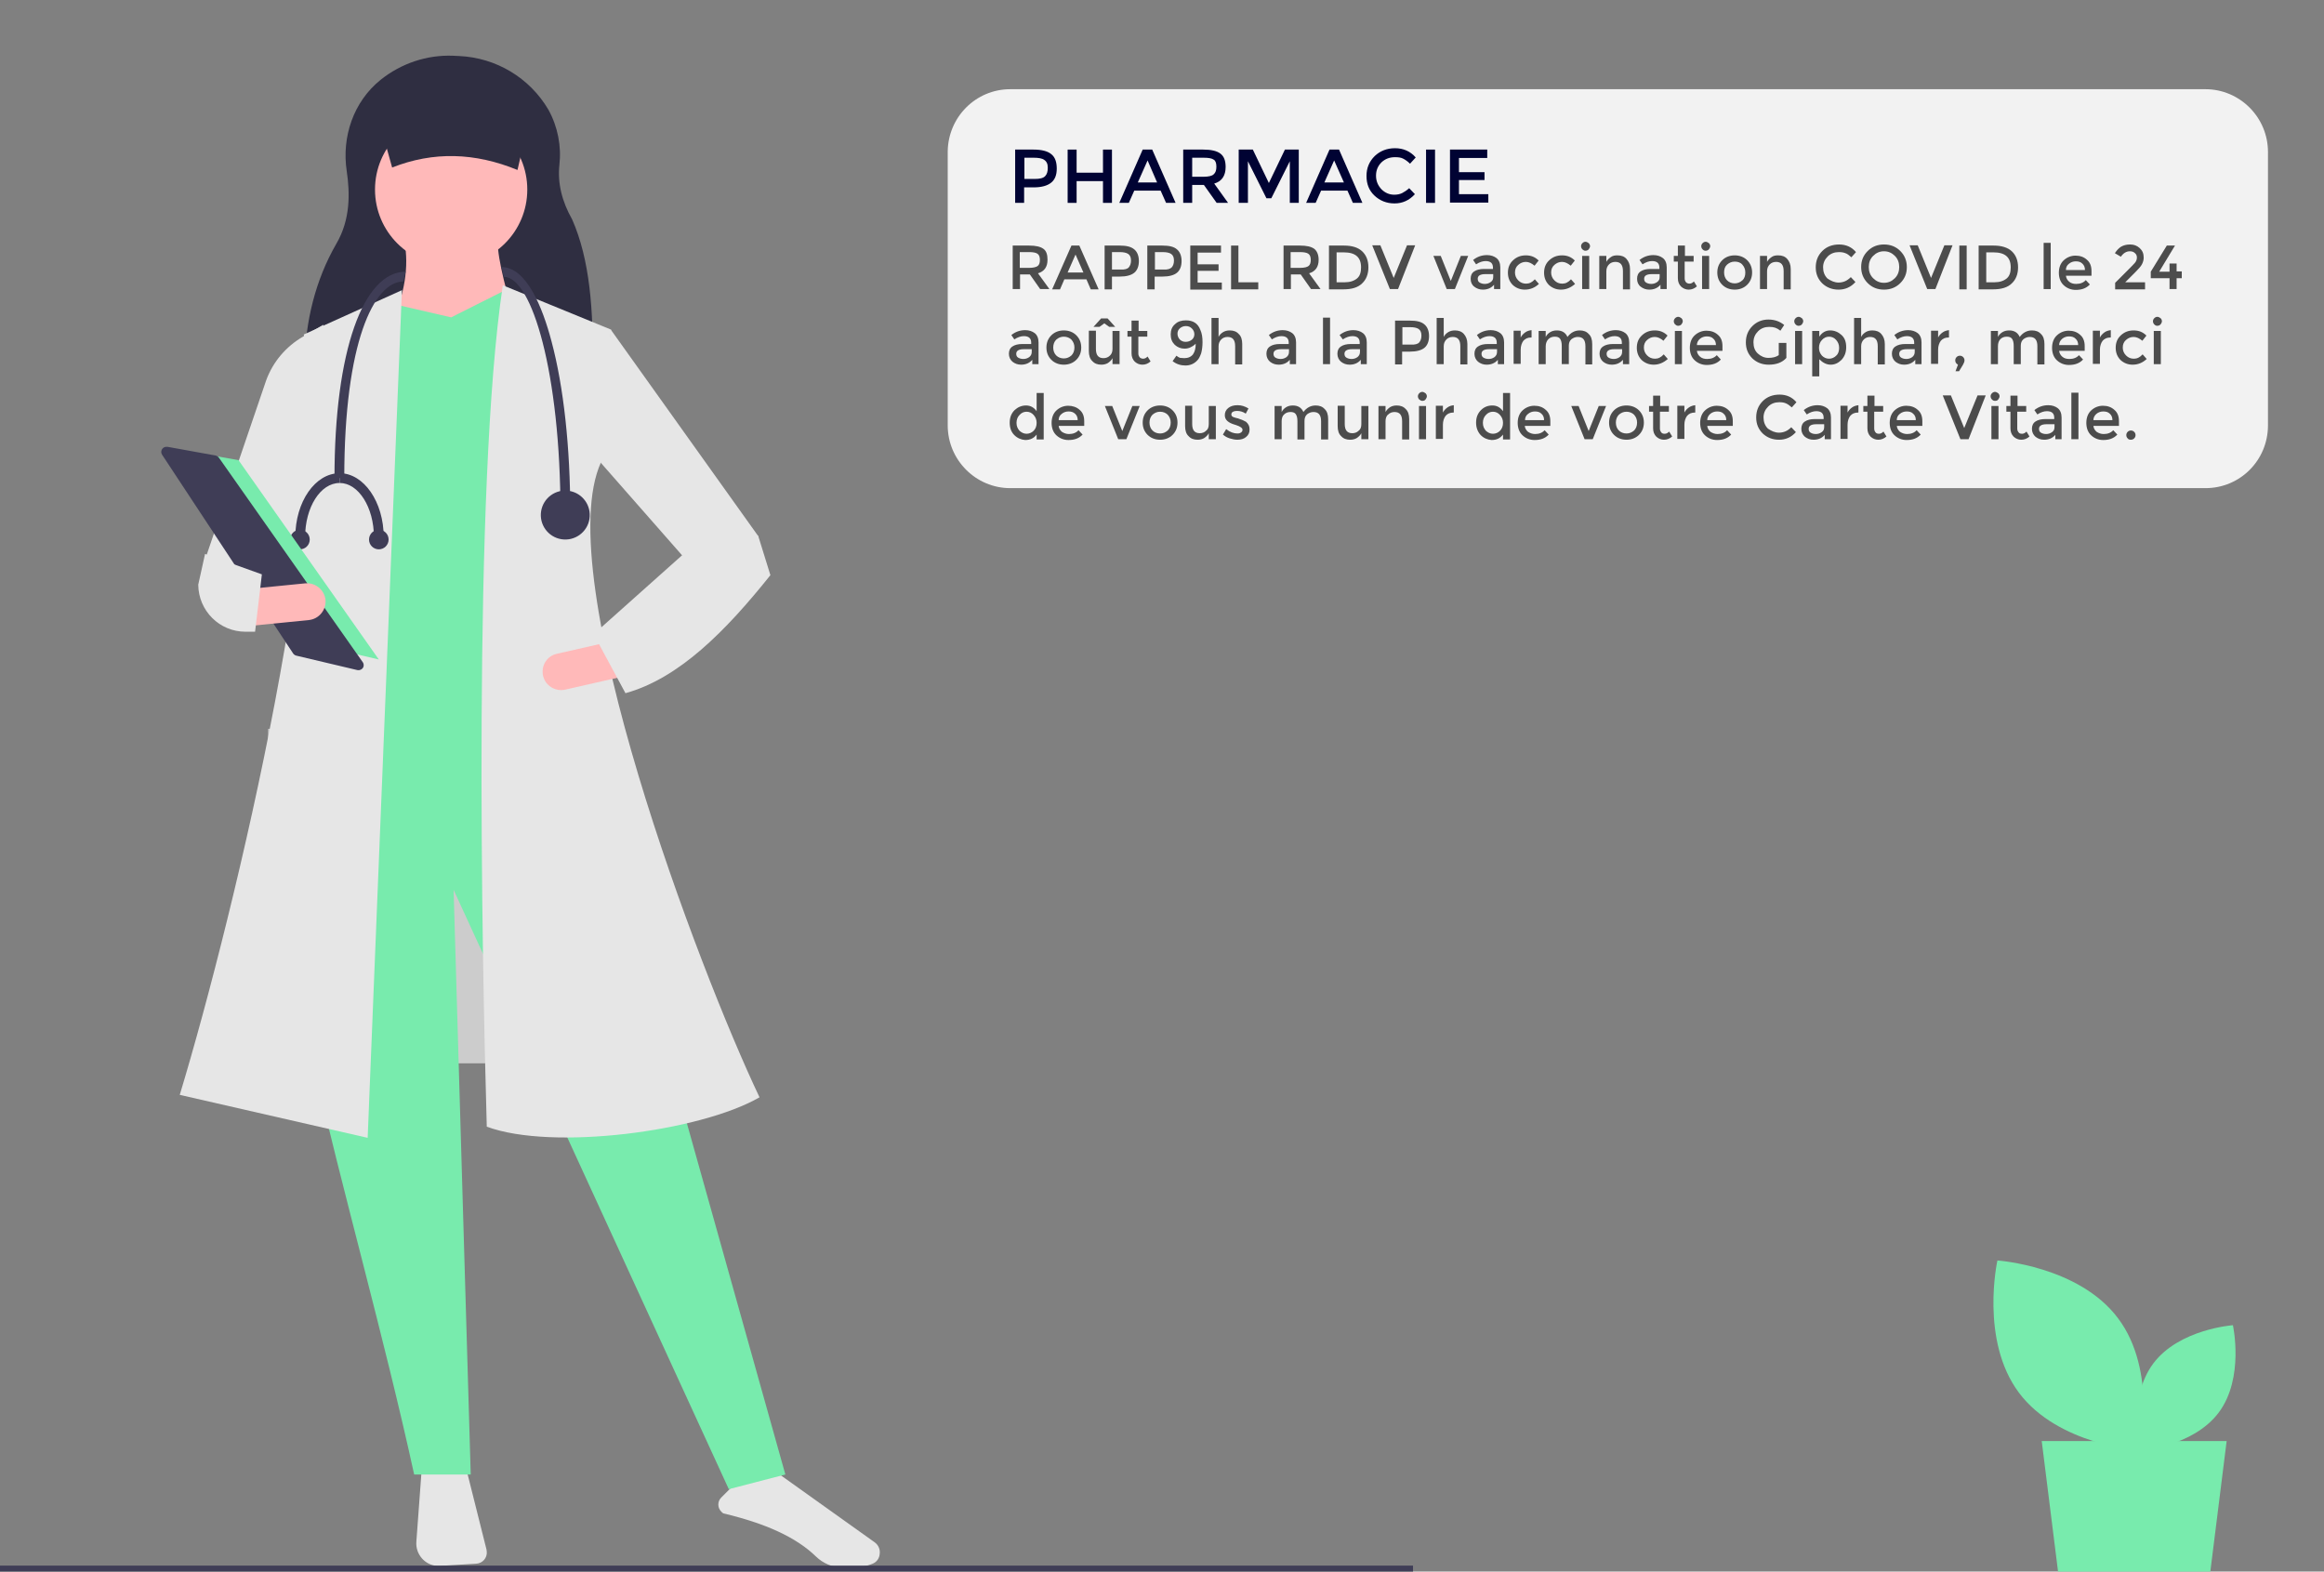 <?xml version="1.0" encoding="utf-8"?>
<!-- Generator: Adobe Illustrator 24.0.1, SVG Export Plug-In . SVG Version: 6.00 Build 0)  -->
<svg version="1.1" id="fc98b6f9-21a0-4a6d-bd35-cd8a18cd4eab"
	 xmlns="http://www.w3.org/2000/svg" xmlns:xlink="http://www.w3.org/1999/xlink" x="0px" y="0px" viewBox="0 0 854.6 577.9"
	 style="enable-background:new 0 0 854.6 577.9;" xml:space="preserve">
<rect x="0" y="0" width="854.6" height="577.9" fill="#808080" stroke="none"/>
<style type="text/css">
	.st0{fill:#CCCCCC;}
	.st1{fill:#78EBAD;}
	.st2{fill:#E6E6E6;}
	.st3{fill:#2F2E41;}
	.st4{fill:#FFB9B9;}
	.st5{fill:#3F3D56;}
	.st6{fill:#F2F2F2;}
	.st7{fill:#000333;}
	.st8{fill:#4C4C4C;}
</style>
<rect x="98.6" y="268" class="st0" width="110" height="123"/>
<polygon class="st1" points="812.8,577.9 756.8,577.9 750.8,529.9 818.8,529.9 "/>
<path class="st2" d="M155,541.2l-1.9,25.8c-0.3,4.5,3.1,8.5,7.6,8.8c0.4,0,0.7,0,1.1,0l13.3-0.8c2.3-0.1,4.1-2.1,3.9-4.4
	c0-0.3-0.1-0.5-0.1-0.8l-7.4-29.5L155,541.2z"/>
<path class="st2" d="M266,556.5c15.6,3.7,26.8,8.8,34.1,15.9c2.6,2.5,6,3.9,9.6,4.1c4.6,0.2,8.4-0.3,11.2-1.5h0
	c1.5-0.6,2.5-2,2.6-3.7c0.2-1.6-0.5-3.2-1.9-4.2l-37-26.4l-15.7,6.3l-3.7,3.7c-1.4,1.4-1.4,3.7,0,5.1
	C265.4,556.1,265.7,556.3,266,556.5L266,556.5z"/>
<path class="st3" d="M217.9,134.7l-105.9-1c0.3-15.4,3.9-30.6,11.7-44.1c5.2-8.9,5-18.6,3.8-26.7c-1.9-12.6,2.5-25.5,12.4-33.5
	c7.6-6.1,17.1-9.3,26.8-8.9l2.1,0.1c13.6,0.6,26,8,32.9,19.8c3.4,6.2,4.8,13.3,4,20.3c-0.7,6.6,0.9,13.3,4.7,20
	C216.9,95.4,218.3,114.3,217.9,134.7z"/>
<path class="st1" d="M288.8,542.2l-20.8,5.4L166.8,327.2l6.3,215h-20.8C130.2,441,90.1,324.3,108.1,287.4l107.5-6.3L288.8,542.2z"/>
<circle class="st4" cx="165.9" cy="69.7" r="28"/>
<path class="st4" d="M190.3,121.2l-46.1-2.7c4.5-10.4,6.3-20.3,4.5-29.8h34.3C183,95.9,186.6,108.5,190.3,121.2z"/>
<polygon class="st1" points="219.2,289.2 118,296.4 128.4,117.1 146,112.1 165.9,116.7 185.8,106.7 198.4,111.2 "/>
<path class="st2" d="M135.2,418.4l-69.1-15.8c20.6-68.1,57.6-224.1,45.6-279.6l36.1-16.3L135.2,418.4z"/>
<path class="st2" d="M101.8,221.5l-26.2-16.3l22.3-65.4c2.5-6.8,7.3-12.4,13.5-16l7.5-4.4l-4.5,65.9L101.8,221.5z"/>
<path class="st2" d="M279.3,403.5c-21.8,12.6-76.3,19.7-100.3,10.8c-1.8-61.6-5.2-235.7,5.9-309.4l39.8,16.3L221,170
	C202,211.7,257.2,357.1,279.3,403.5z"/>
<polygon class="st2" points="276.1,213.3 251.7,205.2 219.2,168.2 224.6,121.2 278.8,197.1 "/>
<path class="st4" d="M199.7,248.5c0.8,3.6,4.5,5.9,8.1,5.1l20.7-4.7l-3-13.2l-20.7,4.7C201.1,241.2,198.9,244.8,199.7,248.5
	L199.7,248.5z"/>
<path class="st3" d="M190.3,62.5c-15.6-6.4-30.9-6.9-46.1-0.9L137.9,39h57.8L190.3,62.5z"/>
<path class="st2" d="M218.3,233.2l11.7,21.7c19.8-5.5,36.9-22.9,53.3-43.4l-4.5-14.5l-28,7.2L218.3,233.2z"/>
<path class="st5" d="M209.7,188.5h-3.6c0-51.1-10.5-86.7-20.8-86.7l-0.9-3.6c9.2,0,15.1,14.8,18.4,27.3
	C207.3,142.3,209.7,164.7,209.7,188.5z"/>
<path class="st5" d="M126.6,175.8H123c0-46.8,10.6-75.9,26.2-75.9l-0.9,3.6C137.5,103.6,126.6,125.9,126.6,175.8z"/>
<ellipse transform="matrix(0.16 -0.987 0.987 0.16 -12.33 364.286)" class="st5" cx="207.9" cy="189.4" rx="9" ry="9"/>
<path class="st5" d="M112.2,197.5h-3.6c0-13,7.3-23.5,16.3-23.5v3.6C117.8,177.6,112.2,186.6,112.2,197.5z"/>
<path class="st5" d="M141.1,197.5h-3.6c0-11-5.7-19.9-12.6-19.9V174C133.8,174,141.1,184.6,141.1,197.5z"/>
<circle class="st5" cx="139.3" cy="198.4" r="3.6"/>
<circle class="st5" cx="110.3" cy="198.4" r="3.6"/>
<polygon class="st1" points="65.2,165.2 87.7,169.2 139.3,242.5 111.9,236.1 "/>
<path class="st5" d="M61.2,164.3c-1.1,0-1.9,0.9-1.9,1.9c0,0.4,0.1,0.7,0.3,1l48.2,73.1c0.3,0.4,0.7,0.7,1.2,0.8l22.4,5.3
	c1,0.2,2.1-0.4,2.3-1.4c0.1-0.5,0-1.1-0.3-1.5l-52.9-75.2c-0.3-0.4-0.7-0.7-1.2-0.8l-17.7-3.2C61.4,164.3,61.3,164.3,61.2,164.3z"/>
<path class="st4" d="M91.2,216.6l1.3,13.5l21.1-2.1c3.7-0.4,6.4-3.7,6.1-7.4c-0.4-3.7-3.7-6.4-7.4-6.1L91.2,216.6z"/>
<path class="st2" d="M72.9,215c0.1,9.6,7.8,17.3,17.4,17.3h3.5l2.5-21.1l-20.9-7.5L72.9,215z"/>
<path class="st1" d="M742.4,512.1c14.4,19.3,44.4,21.3,44.4,21.3s6.6-29.3-7.9-48.6c-14.4-19.3-44.4-21.3-44.4-21.3
	S728,492.8,742.4,512.1z"/>
<path class="st1" d="M815.9,519.4c-9.5,12.7-29.3,14.1-29.3,14.1s-4.3-19.3,5.2-32.1c9.5-12.7,29.3-14.1,29.3-14.1
	S825.4,506.7,815.9,519.4z"/>
<rect y="575.7" class="st5" width="519.6" height="2.2"/>
<path class="st6" d="M371.5,32.8H811c12.6,0,23,10.3,23,23.1v100.5c0,12.8-10.2,23.1-23,23.1H371.5c-12.6,0-23-10.3-23-23.1V55.8
	C348.6,43.1,358.8,32.8,371.5,32.8z"/>
<g>
	<path class="st7" d="M386.6,56.7c1.4,1.1,2,2.9,2,5.3c0,2.4-0.7,4.1-2.1,5.2c-1.4,1.1-3.5,1.7-6.4,1.7h-3.5v5.7h-3.3V55h6.7
		C383.1,55,385.3,55.6,386.6,56.7z M384.3,64.8c0.7-0.7,1-1.7,1-3.1c0-1.4-0.4-2.3-1.3-2.9c-0.8-0.6-2.2-0.8-3.9-0.8h-3.4v7.8h3.8
		C382.4,65.8,383.6,65.5,384.3,64.8z"/>
	<path class="st7" d="M392.6,74.6V55h3.3v8.5h9.7V55h3.3v19.6h-3.3v-8h-9.7v8H392.6z"/>
	<path class="st7" d="M417.1,70.1l-2,4.5h-3.5l8.6-19.6h3.5l8.6,19.6h-3.5l-2-4.5H417.1z M425.5,67.1L422,59l-3.6,8.1H425.5z"/>
	<path class="st7" d="M450.7,61.4c0,3.2-1.4,5.3-4.2,6.1l5.1,7.1h-4.2l-4.7-6.6h-4.3v6.6h-3.3V55h7.3c3,0,5.1,0.5,6.4,1.5
		C450.1,57.5,450.7,59.1,450.7,61.4z M446.3,64.1c0.7-0.6,1-1.5,1-2.8c0-1.3-0.3-2.2-1-2.6c-0.7-0.5-1.9-0.7-3.7-0.7h-4.2v7h4.1
		C444.4,65,445.7,64.7,446.3,64.1z"/>
	<path class="st7" d="M458.8,74.6h-3.3V55h5.2l5.9,12.3l5.9-12.3h5.1v19.6h-3.3V59.3l-6.8,13.6h-1.8l-6.8-13.6V74.6z"/>
	<path class="st7" d="M485.8,70.1l-2,4.5h-3.5l8.6-19.6h3.5l8.6,19.6h-3.5l-2-4.5H485.8z M494.2,67.1l-3.6-8.1l-3.6,8.1H494.2z"/>
	<path class="st7" d="M512.7,71.6c1.1,0,2.1-0.2,2.9-0.6c0.8-0.4,1.7-1,2.6-1.8l2.1,2.2c-2.1,2.3-4.6,3.4-7.5,3.4s-5.4-1-7.4-2.9
		c-2-1.9-2.9-4.3-2.9-7.2s1-5.3,3-7.3c2-1.9,4.5-2.9,7.5-2.9c3,0,5.6,1.1,7.6,3.4l-2.1,2.3c-0.9-0.9-1.8-1.5-2.6-1.9
		c-0.8-0.4-1.8-0.5-2.9-0.5c-2,0-3.6,0.6-5,1.9c-1.3,1.3-2,2.9-2,4.9c0,2,0.7,3.6,2,5C509.3,70.9,510.9,71.6,512.7,71.6z"/>
	<path class="st7" d="M524.4,55h3.3v19.6h-3.3V55z"/>
	<path class="st7" d="M546.9,55v3.1h-10.4v5.2h9.4v2.9h-9.4v5.2h10.8v3.1h-14.1V55H546.9z"/>
</g>
<g>
	<path class="st8" d="M385.2,95.5c0,2.7-1.2,4.3-3.5,5l4.2,5.8h-3.4l-3.8-5.4h-3.6v5.4h-2.7V90.3h6c2.5,0,4.2,0.4,5.3,1.2
		S385.2,93.7,385.2,95.5z M381.6,97.8c0.6-0.5,0.8-1.2,0.8-2.3c0-1-0.3-1.8-0.9-2.2c-0.6-0.4-1.6-0.6-3-0.6h-3.5v5.8h3.4
		C380,98.5,381.1,98.2,381.6,97.8z"/>
	<path class="st8" d="M391.4,102.7l-1.6,3.7h-2.9l7.1-16.1h2.9l7.1,16.1h-2.9l-1.6-3.7H391.4z M398.4,100.2l-2.9-6.6l-2.9,6.6H398.4
		z"/>
	<path class="st8" d="M417.1,91.7c1.1,0.9,1.7,2.4,1.7,4.3c0,1.9-0.6,3.4-1.7,4.3c-1.1,0.9-2.9,1.4-5.3,1.4h-2.9v4.7h-2.7V90.3h5.5
		C414.2,90.3,415.9,90.7,417.1,91.7z M415.1,98.3c0.5-0.6,0.8-1.4,0.8-2.5s-0.3-1.9-1-2.4c-0.7-0.5-1.8-0.7-3.2-0.7h-2.8v6.4h3.2
		C413.6,99.2,414.6,98.9,415.1,98.3z"/>
	<path class="st8" d="M432.8,91.7c1.1,0.9,1.7,2.4,1.7,4.3c0,1.9-0.6,3.4-1.7,4.3s-2.9,1.4-5.3,1.4h-2.9v4.7h-2.7V90.3h5.5
		C429.9,90.3,431.7,90.7,432.8,91.7z M430.9,98.3c0.5-0.6,0.8-1.4,0.8-2.5s-0.3-1.9-1-2.4c-0.7-0.5-1.8-0.7-3.2-0.7h-2.8v6.4h3.2
		C429.3,99.2,430.3,98.9,430.9,98.3z"/>
	<path class="st8" d="M449,90.3v2.6h-8.6v4.3h7.7v2.4h-7.7v4.3h8.9v2.6h-11.6V90.3H449z"/>
	<path class="st8" d="M452.7,106.3V90.3h2.7v13.5h7.3v2.6H452.7z"/>
	<path class="st8" d="M484.9,95.5c0,2.7-1.2,4.3-3.5,5l4.2,5.8h-3.5l-3.8-5.4h-3.6v5.4H472V90.3h6c2.5,0,4.2,0.4,5.3,1.2
		C484.3,92.3,484.9,93.7,484.9,95.5z M481.2,97.8c0.6-0.5,0.8-1.2,0.8-2.3c0-1-0.3-1.8-0.9-2.2c-0.6-0.4-1.6-0.6-3-0.6h-3.5v5.8h3.4
		C479.7,98.5,480.7,98.2,481.2,97.8z"/>
	<path class="st8" d="M500.9,92.4c1.5,1.4,2.3,3.4,2.3,5.9c0,2.5-0.8,4.5-2.3,5.9c-1.5,1.5-3.8,2.2-6.9,2.2h-5.3V90.3h5.5
		C497.2,90.3,499.4,91,500.9,92.4z M500.5,98.3c0-3.7-2.1-5.5-6.3-5.5h-2.7v11h3c1.9,0,3.4-0.5,4.5-1.4S500.5,100.1,500.5,98.3z"/>
	<path class="st8" d="M514.1,106.3h-3l-6.5-16.1h3l4.9,12l4.9-12h3L514.1,106.3z"/>
	<path class="st8" d="M532,106.3l-4.9-12.2h2.7l3.7,9.2l3.7-9.2h2.7l-4.9,12.2H532z"/>
	<path class="st8" d="M551.7,106.3h-2.3v-1.6c-1,1.2-2.4,1.8-4.1,1.8c-1.3,0-2.3-0.4-3.2-1.1s-1.3-1.7-1.3-2.9
		c0-1.2,0.4-2.1,1.3-2.7c0.9-0.6,2.1-0.9,3.6-0.9h3.3v-0.5c0-1.6-0.9-2.4-2.7-2.4c-1.1,0-2.3,0.4-3.5,1.2l-1.1-1.6
		c1.5-1.2,3.2-1.8,5.1-1.8c1.4,0,2.6,0.4,3.5,1.1c0.9,0.7,1.4,1.9,1.4,3.4V106.3z M549.1,101.8v-1h-2.9c-1.9,0-2.8,0.6-2.8,1.7
		c0,0.6,0.2,1.1,0.7,1.4c0.5,0.3,1.1,0.5,1.9,0.5c0.8,0,1.5-0.2,2.2-0.7S549.1,102.6,549.1,101.8z"/>
	<path class="st8" d="M560.7,106.5c-1.7,0-3.2-0.6-4.4-1.7c-1.2-1.2-1.8-2.7-1.8-4.5c0-1.9,0.6-3.4,1.9-4.6c1.3-1.2,2.8-1.8,4.7-1.8
		s3.4,0.6,4.7,1.9l-1.5,1.9c-1.1-0.9-2.1-1.4-3.2-1.4c-1.1,0-2,0.4-2.8,1.1s-1.2,1.6-1.2,2.8c0,1.1,0.4,2.1,1.2,2.9
		c0.8,0.8,1.7,1.2,2.9,1.2s2.2-0.5,3.2-1.6l1.5,1.7C564.4,105.8,562.7,106.5,560.7,106.5z"/>
	<path class="st8" d="M574,106.5c-1.7,0-3.2-0.6-4.4-1.7c-1.2-1.2-1.8-2.7-1.8-4.5c0-1.9,0.6-3.4,1.9-4.6c1.3-1.2,2.8-1.8,4.7-1.8
		s3.4,0.6,4.7,1.9l-1.5,1.9c-1.1-0.9-2.1-1.4-3.2-1.4c-1.1,0-2,0.4-2.8,1.1s-1.2,1.6-1.2,2.8c0,1.1,0.4,2.1,1.2,2.9
		c0.8,0.8,1.7,1.2,2.9,1.2s2.2-0.5,3.2-1.6l1.5,1.7C577.6,105.8,575.9,106.5,574,106.5z"/>
	<path class="st8" d="M581.9,91.7c-0.3-0.3-0.5-0.7-0.5-1.2c0-0.4,0.2-0.8,0.5-1.1c0.3-0.3,0.7-0.5,1.1-0.5s0.8,0.2,1.2,0.5
		c0.3,0.3,0.5,0.7,0.5,1.1c0,0.4-0.2,0.8-0.5,1.2c-0.3,0.3-0.7,0.5-1.2,0.5S582.3,92,581.9,91.7z M584.4,106.3h-2.6V94.1h2.6V106.3z
		"/>
	<path class="st8" d="M590.7,99.7v6.6h-2.6V94.1h2.6v2.2c0.4-0.8,1-1.3,1.7-1.8s1.5-0.6,2.4-0.6c1.4,0,2.5,0.4,3.3,1.3
		s1.3,2.1,1.3,3.7v7.5h-2.6v-6.7c0-2.3-0.9-3.4-2.8-3.4c-0.9,0-1.7,0.3-2.3,0.9S590.7,98.6,590.7,99.7z"/>
	<path class="st8" d="M612.9,106.3h-2.3v-1.6c-1,1.2-2.4,1.8-4.1,1.8c-1.3,0-2.3-0.4-3.2-1.1s-1.3-1.7-1.3-2.9
		c0-1.2,0.4-2.1,1.3-2.7c0.9-0.6,2.1-0.9,3.6-0.9h3.3v-0.5c0-1.6-0.9-2.4-2.7-2.4c-1.1,0-2.3,0.4-3.5,1.2l-1.1-1.6
		c1.5-1.2,3.2-1.8,5.1-1.8c1.4,0,2.6,0.4,3.5,1.1c0.9,0.7,1.4,1.9,1.4,3.4V106.3z M610.3,101.8v-1h-2.9c-1.9,0-2.8,0.6-2.8,1.7
		c0,0.6,0.2,1.1,0.7,1.4c0.5,0.3,1.1,0.5,1.9,0.5c0.8,0,1.5-0.2,2.2-0.7S610.3,102.6,610.3,101.8z"/>
	<path class="st8" d="M619.5,96.2v6.2c0,0.6,0.2,1,0.5,1.4c0.3,0.3,0.7,0.5,1.3,0.5s1.1-0.3,1.6-0.8l1.1,1.8c-0.9,0.8-1.9,1.2-3,1.2
		c-1.1,0-2-0.4-2.8-1.1c-0.8-0.8-1.2-1.8-1.2-3.1v-6.1h-1.5v-2.1h1.5v-3.8h2.6v3.8h3.2v2.1H619.5z"/>
	<path class="st8" d="M626.1,91.7c-0.3-0.3-0.5-0.7-0.5-1.2c0-0.4,0.2-0.8,0.5-1.1c0.3-0.3,0.7-0.5,1.1-0.5s0.8,0.2,1.2,0.5
		c0.3,0.3,0.5,0.7,0.5,1.1c0,0.4-0.2,0.8-0.5,1.2c-0.3,0.3-0.7,0.5-1.2,0.5S626.4,92,626.1,91.7z M628.5,106.3h-2.6V94.1h2.6V106.3z
		"/>
	<path class="st8" d="M642.5,104.7c-1.2,1.2-2.8,1.8-4.6,1.8s-3.4-0.6-4.6-1.8c-1.2-1.2-1.8-2.7-1.8-4.5c0-1.8,0.6-3.3,1.8-4.5
		c1.2-1.2,2.8-1.8,4.6-1.8s3.4,0.6,4.6,1.8c1.2,1.2,1.8,2.7,1.8,4.5C644.3,102,643.7,103.5,642.5,104.7z M635.1,103.1
		c0.7,0.7,1.7,1.1,2.8,1.1s2-0.4,2.8-1.1s1.1-1.7,1.1-2.9c0-1.2-0.4-2.1-1.1-2.9s-1.7-1.1-2.8-1.1s-2,0.4-2.8,1.1s-1.1,1.7-1.1,2.9
		C634,101.4,634.4,102.4,635.1,103.1z"/>
	<path class="st8" d="M649.8,99.7v6.6h-2.6V94.1h2.6v2.2c0.4-0.8,1-1.3,1.7-1.8s1.5-0.6,2.4-0.6c1.4,0,2.5,0.4,3.3,1.3
		s1.3,2.1,1.3,3.7v7.5h-2.6v-6.7c0-2.3-0.9-3.4-2.8-3.4c-0.9,0-1.7,0.3-2.3,0.9S649.8,98.6,649.8,99.7z"/>
	<path class="st8" d="M676.1,103.9c0.9,0,1.7-0.2,2.4-0.5c0.7-0.3,1.4-0.8,2.1-1.5l1.7,1.8c-1.7,1.9-3.8,2.8-6.2,2.8
		c-2.4,0-4.4-0.8-6-2.3c-1.6-1.6-2.4-3.5-2.4-5.9c0-2.4,0.8-4.4,2.4-6c1.6-1.6,3.7-2.4,6.2-2.4c2.5,0,4.6,0.9,6.2,2.8l-1.7,1.9
		c-0.8-0.7-1.5-1.3-2.2-1.5c-0.7-0.3-1.5-0.4-2.4-0.4c-1.6,0-3,0.5-4.1,1.6c-1.1,1.1-1.7,2.4-1.7,4c0,1.6,0.5,3,1.6,4.1
		C673.3,103.3,674.6,103.9,676.1,103.9z"/>
	<path class="st8" d="M698.8,104.1c-1.6,1.6-3.6,2.4-6,2.4c-2.4,0-4.4-0.8-6-2.4c-1.6-1.6-2.4-3.6-2.4-5.9c0-2.4,0.8-4.3,2.4-5.9
		s3.6-2.4,6-2.4c2.4,0,4.4,0.8,6,2.4c1.6,1.6,2.4,3.6,2.4,5.9C701.2,100.6,700.4,102.5,698.8,104.1z M696.8,94.1
		c-1.1-1.1-2.4-1.7-4-1.7s-2.9,0.6-4,1.7c-1.1,1.1-1.6,2.5-1.6,4.1s0.5,3,1.6,4.1c1.1,1.1,2.4,1.7,4,1.7s2.9-0.6,4-1.7
		s1.6-2.5,1.6-4.1S697.9,95.2,696.8,94.1z"/>
	<path class="st8" d="M711.7,106.3h-3l-6.5-16.1h3l4.9,12l4.9-12h3L711.7,106.3z"/>
	<path class="st8" d="M720.5,90.3h2.7v16.1h-2.7V90.3z"/>
	<path class="st8" d="M739.8,92.4c1.5,1.4,2.3,3.4,2.3,5.9c0,2.5-0.8,4.5-2.3,5.9c-1.5,1.5-3.8,2.2-6.9,2.2h-5.3V90.3h5.5
		C736,90.3,738.3,91,739.8,92.4z M739.4,98.3c0-3.7-2.1-5.5-6.3-5.5h-2.7v11h3c1.9,0,3.4-0.5,4.5-1.4S739.4,100.1,739.4,98.3z"/>
	<path class="st8" d="M754.1,106.3h-2.6V89.3h2.6V106.3z"/>
	<path class="st8" d="M769.3,101.4h-9.6c0.1,0.9,0.5,1.6,1.2,2.2s1.6,0.8,2.6,0.8c1.5,0,2.7-0.5,3.5-1.4l1.5,1.6c-1.3,1.4-3,2-5.2,2
		c-1.7,0-3.2-0.6-4.4-1.7c-1.2-1.1-1.8-2.7-1.8-4.6s0.6-3.5,1.8-4.6s2.7-1.7,4.3-1.7c1.7,0,3.1,0.5,4.2,1.5c1.2,1,1.7,2.4,1.7,4.2
		V101.4z M759.7,99.3h7c0-1-0.3-1.8-1-2.4c-0.6-0.6-1.4-0.8-2.4-0.8c-0.9,0-1.8,0.3-2.5,0.9C760,97.6,759.7,98.4,759.7,99.3z"/>
	<path class="st8" d="M785.1,96.6c0.5-0.6,0.7-1.3,0.7-1.9s-0.2-1.2-0.7-1.6c-0.5-0.5-1.1-0.7-1.9-0.7c-1.3,0-2.4,0.7-3.3,2
		l-2.2-1.3c0.7-1.1,1.5-1.9,2.3-2.4c0.9-0.5,1.9-0.8,3.3-0.8s2.5,0.4,3.5,1.3c1,0.9,1.5,2,1.5,3.5c0,0.8-0.2,1.6-0.6,2.4
		c-0.4,0.8-1.2,1.7-2.4,2.9l-3.8,3.8h7.3v2.6h-11V104l4.9-4.9C783.8,98,784.6,97.2,785.1,96.6z"/>
	<path class="st8" d="M797.8,99.8v-2.9h2.6v2.9h1.9v2.5h-1.9v4h-2.6v-4h-6.9v-2.4l5.9-9.6h3l-5.8,9.6H797.8z"/>
	<path class="st8" d="M381.9,133.9h-2.3v-1.6c-1,1.2-2.4,1.8-4.1,1.8c-1.3,0-2.3-0.4-3.2-1.1c-0.8-0.7-1.3-1.7-1.3-2.9
		c0-1.2,0.4-2.1,1.3-2.7c0.9-0.6,2.1-0.9,3.6-0.9h3.3v-0.5c0-1.6-0.9-2.4-2.7-2.4c-1.1,0-2.3,0.4-3.5,1.2l-1.1-1.6
		c1.5-1.2,3.2-1.8,5.1-1.8c1.4,0,2.6,0.4,3.5,1.1c0.9,0.7,1.4,1.9,1.4,3.4V133.9z M379.4,129.4v-1h-2.9c-1.9,0-2.8,0.6-2.8,1.7
		c0,0.6,0.2,1.1,0.7,1.4c0.5,0.3,1.1,0.5,1.9,0.5s1.5-0.2,2.2-0.7C379.1,130.8,379.4,130.2,379.4,129.4z"/>
	<path class="st8" d="M395.8,132.3c-1.2,1.2-2.8,1.8-4.6,1.8s-3.4-0.6-4.6-1.8c-1.2-1.2-1.8-2.7-1.8-4.5c0-1.8,0.6-3.3,1.8-4.5
		c1.2-1.2,2.8-1.8,4.6-1.8s3.4,0.6,4.6,1.8c1.2,1.2,1.8,2.7,1.8,4.5C397.6,129.6,397,131.1,395.8,132.3z M388.4,130.7
		c0.7,0.7,1.7,1.1,2.8,1.1c1.1,0,2-0.4,2.8-1.1c0.7-0.7,1.1-1.7,1.1-2.9c0-1.2-0.4-2.1-1.1-2.9c-0.7-0.7-1.7-1.1-2.8-1.1
		c-1.1,0-2,0.4-2.8,1.1c-0.7,0.7-1.1,1.7-1.1,2.9C387.3,129,387.7,130,388.4,130.7z"/>
	<path class="st8" d="M409.1,128.3v-6.6h2.6v12.2h-2.6v-2.2c-0.4,0.8-1,1.3-1.7,1.8c-0.7,0.4-1.5,0.6-2.4,0.6
		c-1.4,0-2.5-0.4-3.3-1.3c-0.9-0.8-1.3-2.1-1.3-3.7v-7.5h2.6v6.7c0,2.3,0.9,3.4,2.8,3.4c0.9,0,1.7-0.3,2.3-0.9
		C408.7,130.3,409.1,129.5,409.1,128.3z M404.9,117.1h2.4l2.8,3.1h-2.2l-1.8-1.3l-1.8,1.3h-2.2L404.9,117.1z"/>
	<path class="st8" d="M418.6,123.8v6.2c0,0.6,0.2,1,0.5,1.4c0.3,0.3,0.7,0.5,1.3,0.5c0.6,0,1.1-0.3,1.6-0.8l1.1,1.8
		c-0.9,0.8-1.9,1.2-3,1.2c-1.1,0-2-0.4-2.8-1.1c-0.8-0.8-1.2-1.8-1.2-3.1v-6.1h-1.5v-2.1h1.5v-3.8h2.6v3.8h3.2v2.1H418.6z"/>
	<path class="st8" d="M435.5,131.7c1.4,0,2.5-0.5,3.2-1.4c0.7-1,1-2.3,1-3.9c-0.4,0.4-0.9,0.8-1.7,1.2c-0.7,0.4-1.5,0.6-2.4,0.6
		c-1.4,0-2.6-0.5-3.6-1.4c-1-1-1.5-2.2-1.5-3.8s0.5-2.9,1.6-3.8c1-1,2.4-1.4,4-1.4c2.6,0,4.4,1.1,5.3,3.5c0.6,1.3,0.8,2.8,0.8,4.5
		c0,1.7-0.2,3-0.5,4.1c-0.4,1.1-0.8,2-1.4,2.6c-1.2,1.3-2.7,1.9-4.4,1.9c-1.7,0-3.3-0.5-4.7-1.6l1.4-2c0.4,0.3,0.8,0.6,1.4,0.8
		C434.6,131.6,435.1,131.7,435.5,131.7z M436,125.7c0.9,0,1.7-0.3,2.3-0.8s0.9-1.2,0.9-2s-0.3-1.5-0.9-2.1c-0.6-0.6-1.3-0.9-2.2-0.9
		c-0.9,0-1.6,0.3-2.2,0.8c-0.6,0.5-0.9,1.2-0.9,2c0,0.8,0.3,1.5,0.8,2.1C434.4,125.4,435.1,125.7,436,125.7z"/>
	<path class="st8" d="M448.1,127.3v6.6h-2.6v-17h2.6v7c0.4-0.8,0.9-1.3,1.7-1.8c0.7-0.4,1.5-0.6,2.4-0.6c1.4,0,2.5,0.4,3.3,1.3
		c0.9,0.8,1.3,2.1,1.3,3.7v7.5h-2.6v-6.7c0-2.3-0.9-3.4-2.8-3.4c-0.9,0-1.7,0.3-2.3,0.9S448.1,126.2,448.1,127.3z"/>
	<path class="st8" d="M476.6,133.9h-2.3v-1.6c-1,1.2-2.4,1.8-4.1,1.8c-1.3,0-2.3-0.4-3.2-1.1c-0.8-0.7-1.3-1.7-1.3-2.9
		c0-1.2,0.4-2.1,1.3-2.7c0.9-0.6,2.1-0.9,3.6-0.9h3.3v-0.5c0-1.6-0.9-2.4-2.7-2.4c-1.1,0-2.3,0.4-3.5,1.2l-1.1-1.6
		c1.5-1.2,3.2-1.8,5.1-1.8c1.4,0,2.6,0.4,3.5,1.1c0.9,0.7,1.4,1.9,1.4,3.4V133.9z M474,129.4v-1h-2.9c-1.9,0-2.8,0.6-2.8,1.7
		c0,0.6,0.2,1.1,0.7,1.4c0.5,0.3,1.1,0.5,1.9,0.5s1.5-0.2,2.2-0.7C473.7,130.8,474,130.2,474,129.4z"/>
	<path class="st8" d="M489.1,133.9h-2.6v-17.1h2.6V133.9z"/>
	<path class="st8" d="M502.7,133.9h-2.3v-1.6c-1,1.2-2.4,1.8-4.1,1.8c-1.3,0-2.3-0.4-3.2-1.1c-0.8-0.7-1.3-1.7-1.3-2.9
		c0-1.2,0.4-2.1,1.3-2.7c0.9-0.6,2.1-0.9,3.6-0.9h3.3v-0.5c0-1.6-0.9-2.4-2.7-2.4c-1.1,0-2.3,0.4-3.5,1.2l-1.2-1.6
		c1.5-1.2,3.2-1.8,5.1-1.8c1.4,0,2.6,0.4,3.5,1.1c0.9,0.7,1.4,1.9,1.4,3.4V133.9z M500.1,129.4v-1h-2.9c-1.9,0-2.8,0.6-2.8,1.7
		c0,0.6,0.2,1.1,0.7,1.4c0.5,0.3,1.1,0.5,1.9,0.5s1.5-0.2,2.2-0.7C499.8,130.8,500.1,130.2,500.1,129.4z"/>
	<path class="st8" d="M523.8,119.3c1.1,0.9,1.7,2.4,1.7,4.3c0,1.9-0.6,3.4-1.7,4.3c-1.1,0.9-2.9,1.4-5.3,1.4h-2.9v4.7H513v-16.1h5.5
		C520.9,117.9,522.7,118.3,523.8,119.3z M521.9,125.9c0.5-0.6,0.8-1.4,0.8-2.5s-0.3-1.9-1-2.4c-0.7-0.5-1.8-0.7-3.2-0.7h-2.8v6.4
		h3.2C520.3,126.8,521.4,126.5,521.9,125.9z"/>
	<path class="st8" d="M530.9,127.3v6.6h-2.6v-17h2.6v7c0.4-0.8,0.9-1.3,1.7-1.8c0.7-0.4,1.5-0.6,2.4-0.6c1.4,0,2.5,0.4,3.3,1.3
		s1.3,2.1,1.3,3.7v7.5H537v-6.7c0-2.3-0.9-3.4-2.8-3.4c-0.9,0-1.7,0.3-2.3,0.9S530.9,126.2,530.9,127.3z"/>
	<path class="st8" d="M553.1,133.9h-2.3v-1.6c-1,1.2-2.4,1.8-4.1,1.8c-1.3,0-2.3-0.4-3.2-1.1c-0.8-0.7-1.3-1.7-1.3-2.9
		c0-1.2,0.4-2.1,1.3-2.7c0.9-0.6,2.1-0.9,3.6-0.9h3.3v-0.5c0-1.6-0.9-2.4-2.7-2.4c-1.1,0-2.3,0.4-3.5,1.2l-1.1-1.6
		c1.5-1.2,3.2-1.8,5.1-1.8c1.4,0,2.6,0.4,3.5,1.1c0.9,0.7,1.4,1.9,1.4,3.4V133.9z M550.5,129.4v-1h-2.9c-1.9,0-2.8,0.6-2.8,1.7
		c0,0.6,0.2,1.1,0.7,1.4c0.5,0.3,1.1,0.5,1.9,0.5c0.8,0,1.5-0.2,2.2-0.7C550.2,130.8,550.5,130.2,550.5,129.4z"/>
	<path class="st8" d="M563.1,124.1c-1.3,0-2.2,0.4-2.9,1.2c-0.6,0.8-1,1.9-1,3.3v5.2h-2.6v-12.2h2.6v2.5c0.4-0.8,1-1.4,1.7-1.9
		c0.7-0.5,1.5-0.7,2.3-0.8l0,2.6C563.2,124.1,563.1,124.1,563.1,124.1z"/>
	<path class="st8" d="M568.4,127.3v6.6h-2.6v-12.2h2.6v2.2c0.4-0.8,0.9-1.3,1.7-1.8c0.7-0.4,1.5-0.6,2.4-0.6c1.9,0,3.2,0.8,3.9,2.4
		c1.2-1.6,2.7-2.4,4.5-2.4c1.4,0,2.5,0.4,3.3,1.3c0.9,0.8,1.3,2.1,1.3,3.7v7.5H583v-6.7c0-2.3-0.9-3.4-2.8-3.4
		c-0.9,0-1.6,0.3-2.3,0.8c-0.7,0.6-1,1.4-1,2.4v6.8h-2.6v-6.7c0-1.2-0.2-2-0.6-2.6s-1.1-0.8-2-0.8c-0.9,0-1.7,0.3-2.3,0.9
		S568.4,126.2,568.4,127.3z"/>
	<path class="st8" d="M599.1,133.9h-2.3v-1.6c-1,1.2-2.4,1.8-4.1,1.8c-1.3,0-2.3-0.4-3.2-1.1c-0.8-0.7-1.3-1.7-1.3-2.9
		c0-1.2,0.4-2.1,1.3-2.7c0.9-0.6,2.1-0.9,3.6-0.9h3.3v-0.5c0-1.6-0.9-2.4-2.7-2.4c-1.1,0-2.3,0.4-3.5,1.2l-1.1-1.6
		c1.5-1.2,3.2-1.8,5.1-1.8c1.4,0,2.6,0.4,3.5,1.1c0.9,0.7,1.4,1.9,1.4,3.4V133.9z M596.5,129.4v-1h-2.9c-1.9,0-2.8,0.6-2.8,1.7
		c0,0.6,0.2,1.1,0.7,1.4c0.5,0.3,1.1,0.5,1.9,0.5c0.8,0,1.5-0.2,2.2-0.7C596.2,130.8,596.5,130.2,596.5,129.4z"/>
	<path class="st8" d="M608.1,134.1c-1.7,0-3.2-0.6-4.4-1.7c-1.2-1.2-1.8-2.7-1.8-4.5c0-1.9,0.6-3.4,1.9-4.6c1.3-1.2,2.8-1.8,4.7-1.8
		s3.4,0.6,4.7,1.9l-1.5,1.9c-1.1-0.9-2.1-1.4-3.2-1.4c-1.1,0-2,0.4-2.8,1.1s-1.2,1.6-1.2,2.8c0,1.1,0.4,2.1,1.2,2.9
		c0.8,0.8,1.7,1.2,2.9,1.2s2.2-0.5,3.2-1.6l1.5,1.7C611.7,133.4,610,134.1,608.1,134.1z"/>
	<path class="st8" d="M616,119.3c-0.3-0.3-0.5-0.7-0.5-1.2c0-0.4,0.2-0.8,0.5-1.1c0.3-0.3,0.7-0.5,1.1-0.5s0.8,0.2,1.2,0.5
		c0.3,0.3,0.5,0.7,0.5,1.1c0,0.4-0.2,0.8-0.5,1.2c-0.3,0.3-0.7,0.5-1.2,0.5S616.4,119.6,616,119.3z M618.5,133.9h-2.6v-12.2h2.6
		V133.9z"/>
	<path class="st8" d="M633.6,129H624c0.1,0.9,0.5,1.6,1.2,2.2s1.6,0.8,2.6,0.8c1.5,0,2.7-0.5,3.5-1.4l1.5,1.6c-1.3,1.4-3,2-5.2,2
		c-1.7,0-3.2-0.6-4.4-1.7c-1.2-1.1-1.8-2.7-1.8-4.6s0.6-3.5,1.8-4.6s2.7-1.7,4.3-1.7c1.7,0,3.1,0.5,4.2,1.5c1.2,1,1.7,2.4,1.7,4.2
		V129z M624,126.9h7c0-1-0.3-1.8-1-2.4c-0.6-0.6-1.4-0.8-2.4-0.8c-0.9,0-1.8,0.3-2.5,0.9C624.4,125.2,624,126,624,126.9z"/>
	<path class="st8" d="M654.2,126.1h2.7v5.5c-1.5,1.7-3.7,2.5-6.5,2.5c-2.4,0-4.4-0.8-6-2.3c-1.6-1.6-2.4-3.5-2.4-5.9
		c0-2.4,0.8-4.4,2.4-6c1.6-1.6,3.6-2.4,5.9-2.4c2.3,0,4.2,0.7,5.8,2l-1.4,2.1c-0.6-0.5-1.3-0.9-1.9-1.1c-0.6-0.2-1.4-0.3-2.2-0.3
		c-1.6,0-3,0.5-4.1,1.6c-1.1,1.1-1.7,2.4-1.7,4.1c0,1.7,0.5,3.1,1.6,4.1c1.1,1,2.4,1.6,3.9,1.6s2.8-0.3,3.8-1V126.1z"/>
	<path class="st8" d="M660.3,119.3c-0.3-0.3-0.5-0.7-0.5-1.2c0-0.4,0.2-0.8,0.5-1.1c0.3-0.3,0.7-0.5,1.1-0.5s0.8,0.2,1.2,0.5
		c0.3,0.3,0.5,0.7,0.5,1.1c0,0.4-0.2,0.8-0.5,1.2c-0.3,0.3-0.7,0.5-1.2,0.5S660.6,119.6,660.3,119.3z M662.7,133.9h-2.6v-12.2h2.6
		V133.9z"/>
	<path class="st8" d="M673,121.5c1.6,0,3,0.6,4.2,1.7s1.7,2.6,1.7,4.5s-0.6,3.4-1.7,4.6c-1.2,1.2-2.5,1.8-4,1.8s-2.9-0.7-4.2-2v6.3
		h-2.6v-16.7h2.6v2.1C670,122.3,671.3,121.5,673,121.5z M668.9,127.9c0,1.2,0.4,2.1,1.1,2.9c0.7,0.7,1.6,1.1,2.6,1.1
		c1,0,1.9-0.4,2.6-1.1c0.8-0.7,1.1-1.7,1.1-2.9s-0.4-2.1-1.1-2.9c-0.7-0.8-1.6-1.2-2.6-1.2s-1.9,0.4-2.6,1.2
		C669.3,125.7,668.9,126.7,668.9,127.9z"/>
	<path class="st8" d="M684.4,127.3v6.6h-2.6v-17h2.6v7c0.4-0.8,0.9-1.3,1.7-1.8c0.7-0.4,1.5-0.6,2.4-0.6c1.4,0,2.5,0.4,3.3,1.3
		s1.3,2.1,1.3,3.7v7.5h-2.6v-6.7c0-2.3-0.9-3.4-2.8-3.4c-0.9,0-1.7,0.3-2.3,0.9S684.4,126.2,684.4,127.3z"/>
	<path class="st8" d="M706.6,133.9h-2.3v-1.6c-1,1.2-2.4,1.8-4.1,1.8c-1.3,0-2.3-0.4-3.2-1.1c-0.8-0.7-1.3-1.7-1.3-2.9
		c0-1.2,0.4-2.1,1.3-2.7c0.9-0.6,2.1-0.9,3.6-0.9h3.3v-0.5c0-1.6-0.9-2.4-2.7-2.4c-1.1,0-2.3,0.4-3.5,1.2l-1.1-1.6
		c1.5-1.2,3.2-1.8,5.1-1.8c1.4,0,2.6,0.4,3.5,1.1c0.9,0.7,1.4,1.9,1.4,3.4V133.9z M704.1,129.4v-1h-2.9c-1.9,0-2.8,0.6-2.8,1.7
		c0,0.6,0.2,1.1,0.7,1.4c0.5,0.3,1.1,0.5,1.9,0.5c0.8,0,1.5-0.2,2.2-0.7C703.8,130.8,704.1,130.2,704.1,129.4z"/>
	<path class="st8" d="M716.6,124.1c-1.3,0-2.2,0.4-2.9,1.2c-0.6,0.8-1,1.9-1,3.3v5.2h-2.6v-12.2h2.6v2.5c0.4-0.8,1-1.4,1.7-1.9
		c0.7-0.5,1.5-0.7,2.3-0.8l0,2.6C716.7,124.1,716.7,124.1,716.6,124.1z"/>
	<path class="st8" d="M719,132.5c0-0.5,0.2-0.9,0.5-1.2c0.3-0.3,0.7-0.5,1.2-0.5s0.9,0.2,1.2,0.5c0.3,0.3,0.5,0.7,0.5,1.2
		s-0.2,1-0.6,1.7l-1.4,2.3h-1.3l0.9-2.4C719.3,133.7,719,133.2,719,132.5z"/>
	<path class="st8" d="M734.7,127.3v6.6h-2.6v-12.2h2.6v2.2c0.4-0.8,0.9-1.3,1.7-1.8c0.7-0.4,1.5-0.6,2.4-0.6c1.9,0,3.2,0.8,3.9,2.4
		c1.2-1.6,2.7-2.4,4.5-2.4c1.4,0,2.5,0.4,3.3,1.3c0.9,0.8,1.3,2.1,1.3,3.7v7.5h-2.6v-6.7c0-2.3-0.9-3.4-2.8-3.4
		c-0.9,0-1.6,0.3-2.3,0.8c-0.7,0.6-1,1.4-1,2.4v6.8h-2.6v-6.7c0-1.2-0.2-2-0.6-2.6s-1.1-0.8-2-0.8c-0.9,0-1.7,0.3-2.3,0.9
		S734.7,126.2,734.7,127.3z"/>
	<path class="st8" d="M766.8,129h-9.6c0.1,0.9,0.5,1.6,1.2,2.2s1.6,0.8,2.6,0.8c1.5,0,2.7-0.5,3.5-1.4l1.5,1.6c-1.3,1.4-3,2-5.2,2
		c-1.7,0-3.2-0.6-4.4-1.7c-1.2-1.1-1.8-2.7-1.8-4.6s0.6-3.5,1.8-4.6s2.7-1.7,4.3-1.7c1.7,0,3.1,0.5,4.2,1.5c1.2,1,1.7,2.4,1.7,4.2
		V129z M757.2,126.9h7c0-1-0.3-1.8-1-2.4c-0.6-0.6-1.4-0.8-2.4-0.8c-0.9,0-1.8,0.3-2.5,0.9C757.6,125.2,757.2,126,757.2,126.9z"/>
	<path class="st8" d="M776.1,124.1c-1.3,0-2.2,0.4-2.9,1.2c-0.6,0.8-1,1.9-1,3.3v5.2h-2.6v-12.2h2.6v2.5c0.4-0.8,1-1.4,1.7-1.9
		c0.7-0.5,1.5-0.7,2.3-0.8l0,2.6C776.2,124.1,776.1,124.1,776.1,124.1z"/>
	<path class="st8" d="M784.2,134.1c-1.7,0-3.2-0.6-4.4-1.7c-1.2-1.2-1.8-2.7-1.8-4.5c0-1.9,0.6-3.4,1.9-4.6c1.3-1.2,2.8-1.8,4.7-1.8
		s3.4,0.6,4.7,1.9l-1.5,1.9c-1.1-0.9-2.1-1.4-3.2-1.4c-1.1,0-2,0.4-2.8,1.1s-1.2,1.6-1.2,2.8c0,1.1,0.4,2.1,1.2,2.9
		c0.8,0.8,1.7,1.2,2.9,1.2s2.2-0.5,3.2-1.6l1.5,1.7C787.9,133.4,786.2,134.1,784.2,134.1z"/>
	<path class="st8" d="M792.2,119.3c-0.3-0.3-0.5-0.7-0.5-1.2c0-0.4,0.2-0.8,0.5-1.1c0.3-0.3,0.7-0.5,1.1-0.5s0.8,0.2,1.2,0.5
		c0.3,0.3,0.5,0.7,0.5,1.1c0,0.4-0.2,0.8-0.5,1.2c-0.3,0.3-0.7,0.5-1.2,0.5S792.5,119.6,792.2,119.3z M794.6,133.9H792v-12.2h2.6
		V133.9z"/>
	<path class="st8" d="M373,160c-1.2-1.2-1.7-2.7-1.7-4.6s0.6-3.4,1.8-4.6c1.2-1.1,2.6-1.7,4.2-1.7c1.6,0,2.9,0.7,3.9,2.1v-6.7h2.6
		v17.1h-2.6v-1.8c-1,1.3-2.3,2-4.2,2C375.5,161.7,374.1,161.1,373,160z M373.8,155.5c0,1.2,0.4,2.1,1.1,2.9c0.8,0.7,1.6,1.1,2.6,1.1
		c1,0,1.9-0.4,2.6-1.1c0.7-0.7,1.1-1.7,1.1-2.9c0-1.2-0.4-2.1-1.1-2.9c-0.7-0.8-1.6-1.2-2.6-1.2s-1.9,0.4-2.6,1.2
		C374.2,153.3,373.8,154.3,373.8,155.5z"/>
	<path class="st8" d="M398.9,156.6h-9.6c0.1,0.9,0.5,1.6,1.2,2.2c0.8,0.5,1.6,0.8,2.6,0.8c1.5,0,2.7-0.5,3.5-1.4l1.5,1.6
		c-1.3,1.4-3,2-5.2,2c-1.7,0-3.2-0.6-4.4-1.7c-1.2-1.1-1.8-2.7-1.8-4.6c0-1.9,0.6-3.5,1.8-4.6s2.7-1.7,4.3-1.7s3.1,0.5,4.2,1.5
		c1.2,1,1.7,2.4,1.7,4.2V156.6z M389.3,154.5h7c0-1-0.3-1.8-1-2.4s-1.4-0.8-2.4-0.8c-0.9,0-1.8,0.3-2.5,0.9
		C389.6,152.8,389.3,153.6,389.3,154.5z"/>
	<path class="st8" d="M411.2,161.5l-4.9-12.2h2.7l3.7,9.2l3.7-9.2h2.7l-4.9,12.2H411.2z"/>
	<path class="st8" d="M431.2,159.9c-1.2,1.2-2.8,1.8-4.6,1.8s-3.4-0.6-4.6-1.8c-1.2-1.2-1.8-2.7-1.8-4.5c0-1.8,0.6-3.3,1.8-4.5
		c1.2-1.2,2.8-1.8,4.6-1.8s3.4,0.6,4.6,1.8c1.2,1.2,1.8,2.7,1.8,4.5C433,157.2,432.4,158.7,431.2,159.9z M423.8,158.3
		c0.7,0.7,1.7,1.1,2.8,1.1c1.1,0,2-0.4,2.8-1.1c0.7-0.7,1.1-1.7,1.1-2.9s-0.4-2.1-1.1-2.9c-0.7-0.7-1.7-1.1-2.8-1.1
		c-1.1,0-2,0.4-2.8,1.1c-0.7,0.7-1.1,1.7-1.1,2.9S423.1,157.6,423.8,158.3z"/>
	<path class="st8" d="M444.5,155.9v-6.6h2.6v12.2h-2.6v-2.2c-0.4,0.8-1,1.3-1.7,1.8c-0.7,0.4-1.5,0.6-2.4,0.6
		c-1.4,0-2.5-0.4-3.3-1.3c-0.9-0.8-1.3-2.1-1.3-3.7v-7.5h2.6v6.7c0,2.3,0.9,3.4,2.8,3.4c0.9,0,1.7-0.3,2.3-0.9
		C444.2,157.9,444.5,157.1,444.5,155.9z"/>
	<path class="st8" d="M459.5,157.9c0,1.2-0.4,2.1-1.3,2.8c-0.8,0.7-1.9,1-3.2,1c-0.9,0-1.8-0.2-2.8-0.5c-1-0.3-1.8-0.8-2.5-1.4
		l1.2-2c1.4,1.1,2.8,1.6,4.1,1.6c0.6,0,1-0.1,1.4-0.4s0.5-0.6,0.5-1c0-0.6-0.8-1.2-2.4-1.7c-0.1,0-0.2-0.1-0.3-0.1
		c-2.5-0.7-3.8-1.8-3.8-3.5c0-1.1,0.4-2,1.3-2.7c0.9-0.7,2-1,3.4-1c1.4,0,2.7,0.4,4,1.2l-1,1.9c-1-0.7-2.1-1-3.2-1
		c-0.6,0-1.1,0.1-1.5,0.3c-0.4,0.2-0.6,0.6-0.6,1c0,0.4,0.2,0.7,0.6,0.9c0.3,0.1,0.7,0.3,1.2,0.4c0.5,0.1,0.9,0.2,1.3,0.4
		c0.4,0.1,0.8,0.3,1.1,0.4s0.7,0.4,1.2,0.6C459.1,155.9,459.5,156.7,459.5,157.9z"/>
	<path class="st8" d="M471.3,154.9v6.6h-2.6v-12.2h2.6v2.2c0.4-0.8,0.9-1.3,1.7-1.8c0.7-0.4,1.5-0.6,2.4-0.6c1.9,0,3.2,0.8,3.9,2.4
		c1.2-1.6,2.7-2.4,4.5-2.4c1.4,0,2.5,0.4,3.3,1.3c0.9,0.8,1.3,2.1,1.3,3.7v7.5h-2.6v-6.7c0-2.3-0.9-3.4-2.8-3.4
		c-0.9,0-1.6,0.3-2.3,0.8c-0.7,0.6-1,1.4-1,2.5v6.8h-2.6v-6.7c0-1.2-0.2-2-0.6-2.6s-1.1-0.8-2-0.8c-0.9,0-1.7,0.3-2.3,0.9
		C471.6,152.9,471.3,153.8,471.3,154.9z"/>
	<path class="st8" d="M500.6,155.9v-6.6h2.6v12.2h-2.6v-2.2c-0.4,0.8-1,1.3-1.7,1.8c-0.7,0.4-1.5,0.6-2.4,0.6
		c-1.4,0-2.5-0.4-3.3-1.3c-0.9-0.8-1.3-2.1-1.3-3.7v-7.5h2.6v6.7c0,2.3,0.9,3.4,2.8,3.4c0.9,0,1.7-0.3,2.3-0.9
		C500.3,157.9,500.6,157.1,500.6,155.9z"/>
	<path class="st8" d="M509.5,154.9v6.6h-2.6v-12.2h2.6v2.2c0.4-0.8,1-1.3,1.7-1.8c0.7-0.4,1.5-0.6,2.4-0.6c1.4,0,2.5,0.4,3.3,1.3
		c0.9,0.8,1.3,2.1,1.3,3.7v7.5h-2.6v-6.7c0-2.3-0.9-3.4-2.8-3.4c-0.9,0-1.7,0.3-2.3,0.9C509.8,152.9,509.5,153.8,509.5,154.9z"/>
	<path class="st8" d="M521.9,146.9c-0.3-0.3-0.5-0.7-0.5-1.2c0-0.4,0.2-0.8,0.5-1.1c0.3-0.3,0.7-0.5,1.1-0.5c0.4,0,0.8,0.2,1.2,0.5
		c0.3,0.3,0.5,0.7,0.5,1.1c0,0.4-0.2,0.8-0.5,1.2s-0.7,0.5-1.2,0.5C522.6,147.4,522.3,147.2,521.9,146.9z M524.4,161.5h-2.6v-12.2
		h2.6V161.5z"/>
	<path class="st8" d="M534.5,151.7c-1.3,0-2.2,0.4-2.9,1.2c-0.6,0.8-1,1.9-1,3.3v5.2h-2.6v-12.2h2.6v2.5c0.4-0.8,1-1.4,1.7-1.9
		c0.7-0.5,1.5-0.7,2.3-0.8l0,2.6C534.6,151.7,534.5,151.7,534.5,151.7z"/>
	<path class="st8" d="M544.5,160c-1.1-1.2-1.7-2.7-1.7-4.6s0.6-3.4,1.8-4.6s2.6-1.7,4.2-1.7s2.9,0.7,3.9,2.1v-6.7h2.6v17.1h-2.6
		v-1.8c-1,1.3-2.3,2-4.2,2C547,161.7,545.6,161.1,544.5,160z M545.3,155.5c0,1.2,0.4,2.1,1.1,2.9c0.8,0.7,1.6,1.1,2.6,1.1
		c1,0,1.9-0.4,2.6-1.1c0.7-0.7,1.1-1.7,1.1-2.9c0-1.2-0.4-2.1-1.1-2.9s-1.6-1.2-2.6-1.2c-1,0-1.9,0.4-2.6,1.2
		C545.7,153.3,545.3,154.3,545.3,155.5z"/>
	<path class="st8" d="M570.3,156.6h-9.6c0.1,0.9,0.5,1.6,1.2,2.2c0.8,0.5,1.6,0.8,2.6,0.8c1.5,0,2.7-0.5,3.5-1.4l1.5,1.6
		c-1.3,1.4-3,2-5.2,2c-1.7,0-3.2-0.6-4.4-1.7c-1.2-1.1-1.8-2.7-1.8-4.6c0-1.9,0.6-3.5,1.8-4.6s2.7-1.7,4.3-1.7
		c1.7,0,3.1,0.5,4.2,1.5c1.2,1,1.7,2.4,1.7,4.2V156.6z M560.8,154.5h7c0-1-0.3-1.8-1-2.4c-0.6-0.6-1.4-0.8-2.4-0.8
		c-0.9,0-1.8,0.3-2.5,0.9C561.1,152.8,560.8,153.6,560.8,154.5z"/>
	<path class="st8" d="M582.7,161.5l-4.9-12.2h2.7l3.7,9.2l3.7-9.2h2.7l-4.9,12.2H582.7z"/>
	<path class="st8" d="M602.7,159.9c-1.2,1.2-2.8,1.8-4.6,1.8s-3.4-0.6-4.6-1.8c-1.2-1.2-1.8-2.7-1.8-4.5c0-1.8,0.6-3.3,1.8-4.5
		c1.2-1.2,2.8-1.8,4.6-1.8s3.4,0.6,4.6,1.8c1.2,1.2,1.8,2.7,1.8,4.5C604.5,157.2,603.9,158.7,602.7,159.9z M595.3,158.3
		c0.7,0.7,1.7,1.1,2.8,1.1s2-0.4,2.8-1.1c0.7-0.7,1.1-1.7,1.1-2.9s-0.4-2.1-1.1-2.9c-0.7-0.7-1.7-1.1-2.8-1.1s-2,0.4-2.8,1.1
		c-0.7,0.7-1.1,1.7-1.1,2.9S594.6,157.6,595.3,158.3z"/>
	<path class="st8" d="M610.4,151.4v6.2c0,0.6,0.2,1,0.5,1.4s0.7,0.5,1.3,0.5s1.1-0.3,1.6-0.8l1.1,1.8c-0.9,0.8-1.9,1.2-3,1.2
		c-1.1,0-2-0.4-2.8-1.1c-0.8-0.8-1.2-1.8-1.2-3.1v-6.1h-1.5v-2.1h1.5v-3.8h2.6v3.8h3.2v2.1H610.4z"/>
	<path class="st8" d="M623.3,151.7c-1.3,0-2.2,0.4-2.9,1.2c-0.6,0.8-1,1.9-1,3.3v5.2h-2.6v-12.2h2.6v2.5c0.4-0.8,1-1.4,1.7-1.9
		c0.7-0.5,1.5-0.7,2.3-0.8l0,2.6C623.4,151.7,623.3,151.7,623.3,151.7z"/>
	<path class="st8" d="M637.4,156.6h-9.6c0.1,0.9,0.5,1.6,1.2,2.2c0.8,0.5,1.6,0.8,2.6,0.8c1.5,0,2.7-0.5,3.5-1.4l1.5,1.6
		c-1.3,1.4-3,2-5.2,2c-1.7,0-3.2-0.6-4.4-1.7c-1.2-1.1-1.8-2.7-1.8-4.6c0-1.9,0.6-3.5,1.8-4.6s2.7-1.7,4.3-1.7
		c1.7,0,3.1,0.5,4.2,1.5c1.2,1,1.7,2.4,1.7,4.2V156.6z M627.8,154.5h7c0-1-0.3-1.8-1-2.4c-0.6-0.6-1.4-0.8-2.4-0.8
		c-0.9,0-1.8,0.3-2.5,0.9C628.2,152.8,627.8,153.6,627.8,154.5z"/>
	<path class="st8" d="M654.2,159.1c0.9,0,1.7-0.2,2.4-0.5c0.7-0.3,1.4-0.8,2.1-1.5l1.7,1.8c-1.7,1.9-3.8,2.8-6.2,2.8
		c-2.4,0-4.4-0.8-6-2.3c-1.6-1.6-2.4-3.5-2.4-5.9c0-2.4,0.8-4.4,2.4-6s3.7-2.4,6.2-2.4c2.5,0,4.6,0.9,6.2,2.8l-1.7,1.9
		c-0.8-0.7-1.5-1.2-2.2-1.5c-0.7-0.3-1.5-0.4-2.4-0.4c-1.6,0-3,0.5-4.1,1.6c-1.1,1.1-1.7,2.4-1.7,4s0.5,3,1.6,4.1
		C651.4,158.5,652.7,159.1,654.2,159.1z"/>
	<path class="st8" d="M673.3,161.5H671v-1.6c-1,1.2-2.4,1.8-4.1,1.8c-1.3,0-2.3-0.4-3.2-1.1c-0.8-0.7-1.3-1.7-1.3-2.9
		c0-1.2,0.4-2.1,1.3-2.7c0.9-0.6,2.1-0.9,3.6-0.9h3.3v-0.5c0-1.6-0.9-2.4-2.7-2.4c-1.1,0-2.3,0.4-3.5,1.2l-1.1-1.6
		c1.5-1.2,3.2-1.8,5.1-1.8c1.4,0,2.6,0.4,3.5,1.1s1.4,1.9,1.4,3.4V161.5z M670.8,157v-1h-2.9c-1.9,0-2.8,0.6-2.8,1.7
		c0,0.6,0.2,1.1,0.7,1.4c0.5,0.3,1.1,0.5,1.9,0.5c0.8,0,1.5-0.2,2.2-0.7S670.8,157.8,670.8,157z"/>
	<path class="st8" d="M683.3,151.7c-1.3,0-2.2,0.4-2.9,1.2c-0.6,0.8-1,1.9-1,3.3v5.2h-2.6v-12.2h2.6v2.5c0.4-0.8,1-1.4,1.7-1.9
		c0.7-0.5,1.5-0.7,2.3-0.8l0,2.6C683.4,151.7,683.4,151.7,683.3,151.7z"/>
	<path class="st8" d="M689.2,151.4v6.2c0,0.6,0.2,1,0.5,1.4s0.7,0.5,1.3,0.5s1.1-0.3,1.6-0.8l1.1,1.8c-0.9,0.8-1.9,1.2-3,1.2
		c-1.1,0-2-0.4-2.8-1.1c-0.8-0.8-1.2-1.8-1.2-3.1v-6.1h-1.5v-2.1h1.5v-3.8h2.6v3.8h3.2v2.1H689.2z"/>
	<path class="st8" d="M707.1,156.6h-9.6c0.1,0.9,0.5,1.6,1.2,2.2c0.8,0.5,1.6,0.8,2.6,0.8c1.5,0,2.7-0.5,3.5-1.4l1.5,1.6
		c-1.3,1.4-3,2-5.2,2c-1.7,0-3.2-0.6-4.4-1.7c-1.2-1.1-1.8-2.7-1.8-4.6c0-1.9,0.6-3.5,1.8-4.6s2.7-1.7,4.3-1.7
		c1.7,0,3.1,0.5,4.2,1.5c1.2,1,1.7,2.4,1.7,4.2V156.6z M697.5,154.5h7c0-1-0.3-1.8-1-2.4c-0.6-0.6-1.4-0.8-2.4-0.8
		c-0.9,0-1.8,0.3-2.5,0.9C697.8,152.8,697.5,153.6,697.5,154.5z"/>
	<path class="st8" d="M723.9,161.5h-3l-6.5-16.1h3l4.9,12l4.9-12h3L723.9,161.5z"/>
	<path class="st8" d="M732.5,146.9c-0.3-0.3-0.5-0.7-0.5-1.2c0-0.4,0.2-0.8,0.5-1.1c0.3-0.3,0.7-0.5,1.1-0.5s0.8,0.2,1.2,0.5
		c0.3,0.3,0.5,0.7,0.5,1.1c0,0.4-0.2,0.8-0.5,1.2s-0.7,0.5-1.2,0.5S732.8,147.2,732.5,146.9z M734.9,161.5h-2.6v-12.2h2.6V161.5z"/>
	<path class="st8" d="M741.8,151.4v6.2c0,0.6,0.2,1,0.5,1.4s0.7,0.5,1.3,0.5s1.1-0.3,1.6-0.8l1.1,1.8c-0.9,0.8-1.9,1.2-3,1.2
		c-1.1,0-2-0.4-2.8-1.1c-0.8-0.8-1.2-1.8-1.2-3.1v-6.1h-1.5v-2.1h1.5v-3.8h2.6v3.8h3.2v2.1H741.8z"/>
	<path class="st8" d="M758.1,161.5h-2.3v-1.6c-1,1.2-2.4,1.8-4.1,1.8c-1.3,0-2.3-0.4-3.2-1.1c-0.8-0.7-1.3-1.7-1.3-2.9
		c0-1.2,0.4-2.1,1.3-2.7c0.9-0.6,2.1-0.9,3.6-0.9h3.3v-0.5c0-1.6-0.9-2.4-2.7-2.4c-1.1,0-2.3,0.4-3.5,1.2l-1.1-1.6
		c1.5-1.2,3.2-1.8,5.1-1.8c1.4,0,2.6,0.4,3.5,1.1s1.4,1.9,1.4,3.4V161.5z M755.5,157v-1h-2.9c-1.9,0-2.8,0.6-2.8,1.7
		c0,0.6,0.2,1.1,0.7,1.4c0.5,0.3,1.1,0.5,1.9,0.5c0.8,0,1.5-0.2,2.2-0.7S755.5,157.8,755.5,157z"/>
	<path class="st8" d="M764.3,161.5h-2.6v-17.1h2.6V161.5z"/>
	<path class="st8" d="M779.4,156.6h-9.6c0.1,0.9,0.5,1.6,1.2,2.2c0.8,0.5,1.6,0.8,2.6,0.8c1.5,0,2.7-0.5,3.5-1.4l1.5,1.6
		c-1.3,1.4-3,2-5.2,2c-1.7,0-3.2-0.6-4.4-1.7c-1.2-1.1-1.8-2.7-1.8-4.6c0-1.9,0.6-3.5,1.8-4.6s2.7-1.7,4.3-1.7
		c1.7,0,3.1,0.5,4.2,1.5c1.2,1,1.7,2.4,1.7,4.2V156.6z M769.8,154.5h7c0-1-0.3-1.8-1-2.4c-0.6-0.6-1.4-0.8-2.4-0.8
		c-0.9,0-1.8,0.3-2.5,0.9C770.2,152.8,769.8,153.6,769.8,154.5z"/>
	<path class="st8" d="M782.4,161.2c-0.3-0.3-0.5-0.7-0.5-1.2c0-0.5,0.2-0.9,0.5-1.2c0.3-0.3,0.7-0.5,1.2-0.5s0.9,0.2,1.2,0.5
		c0.3,0.3,0.5,0.7,0.5,1.2c0,0.5-0.2,0.9-0.5,1.2c-0.3,0.3-0.7,0.5-1.2,0.5S782.7,161.6,782.4,161.2z"/>
</g>
</svg>
